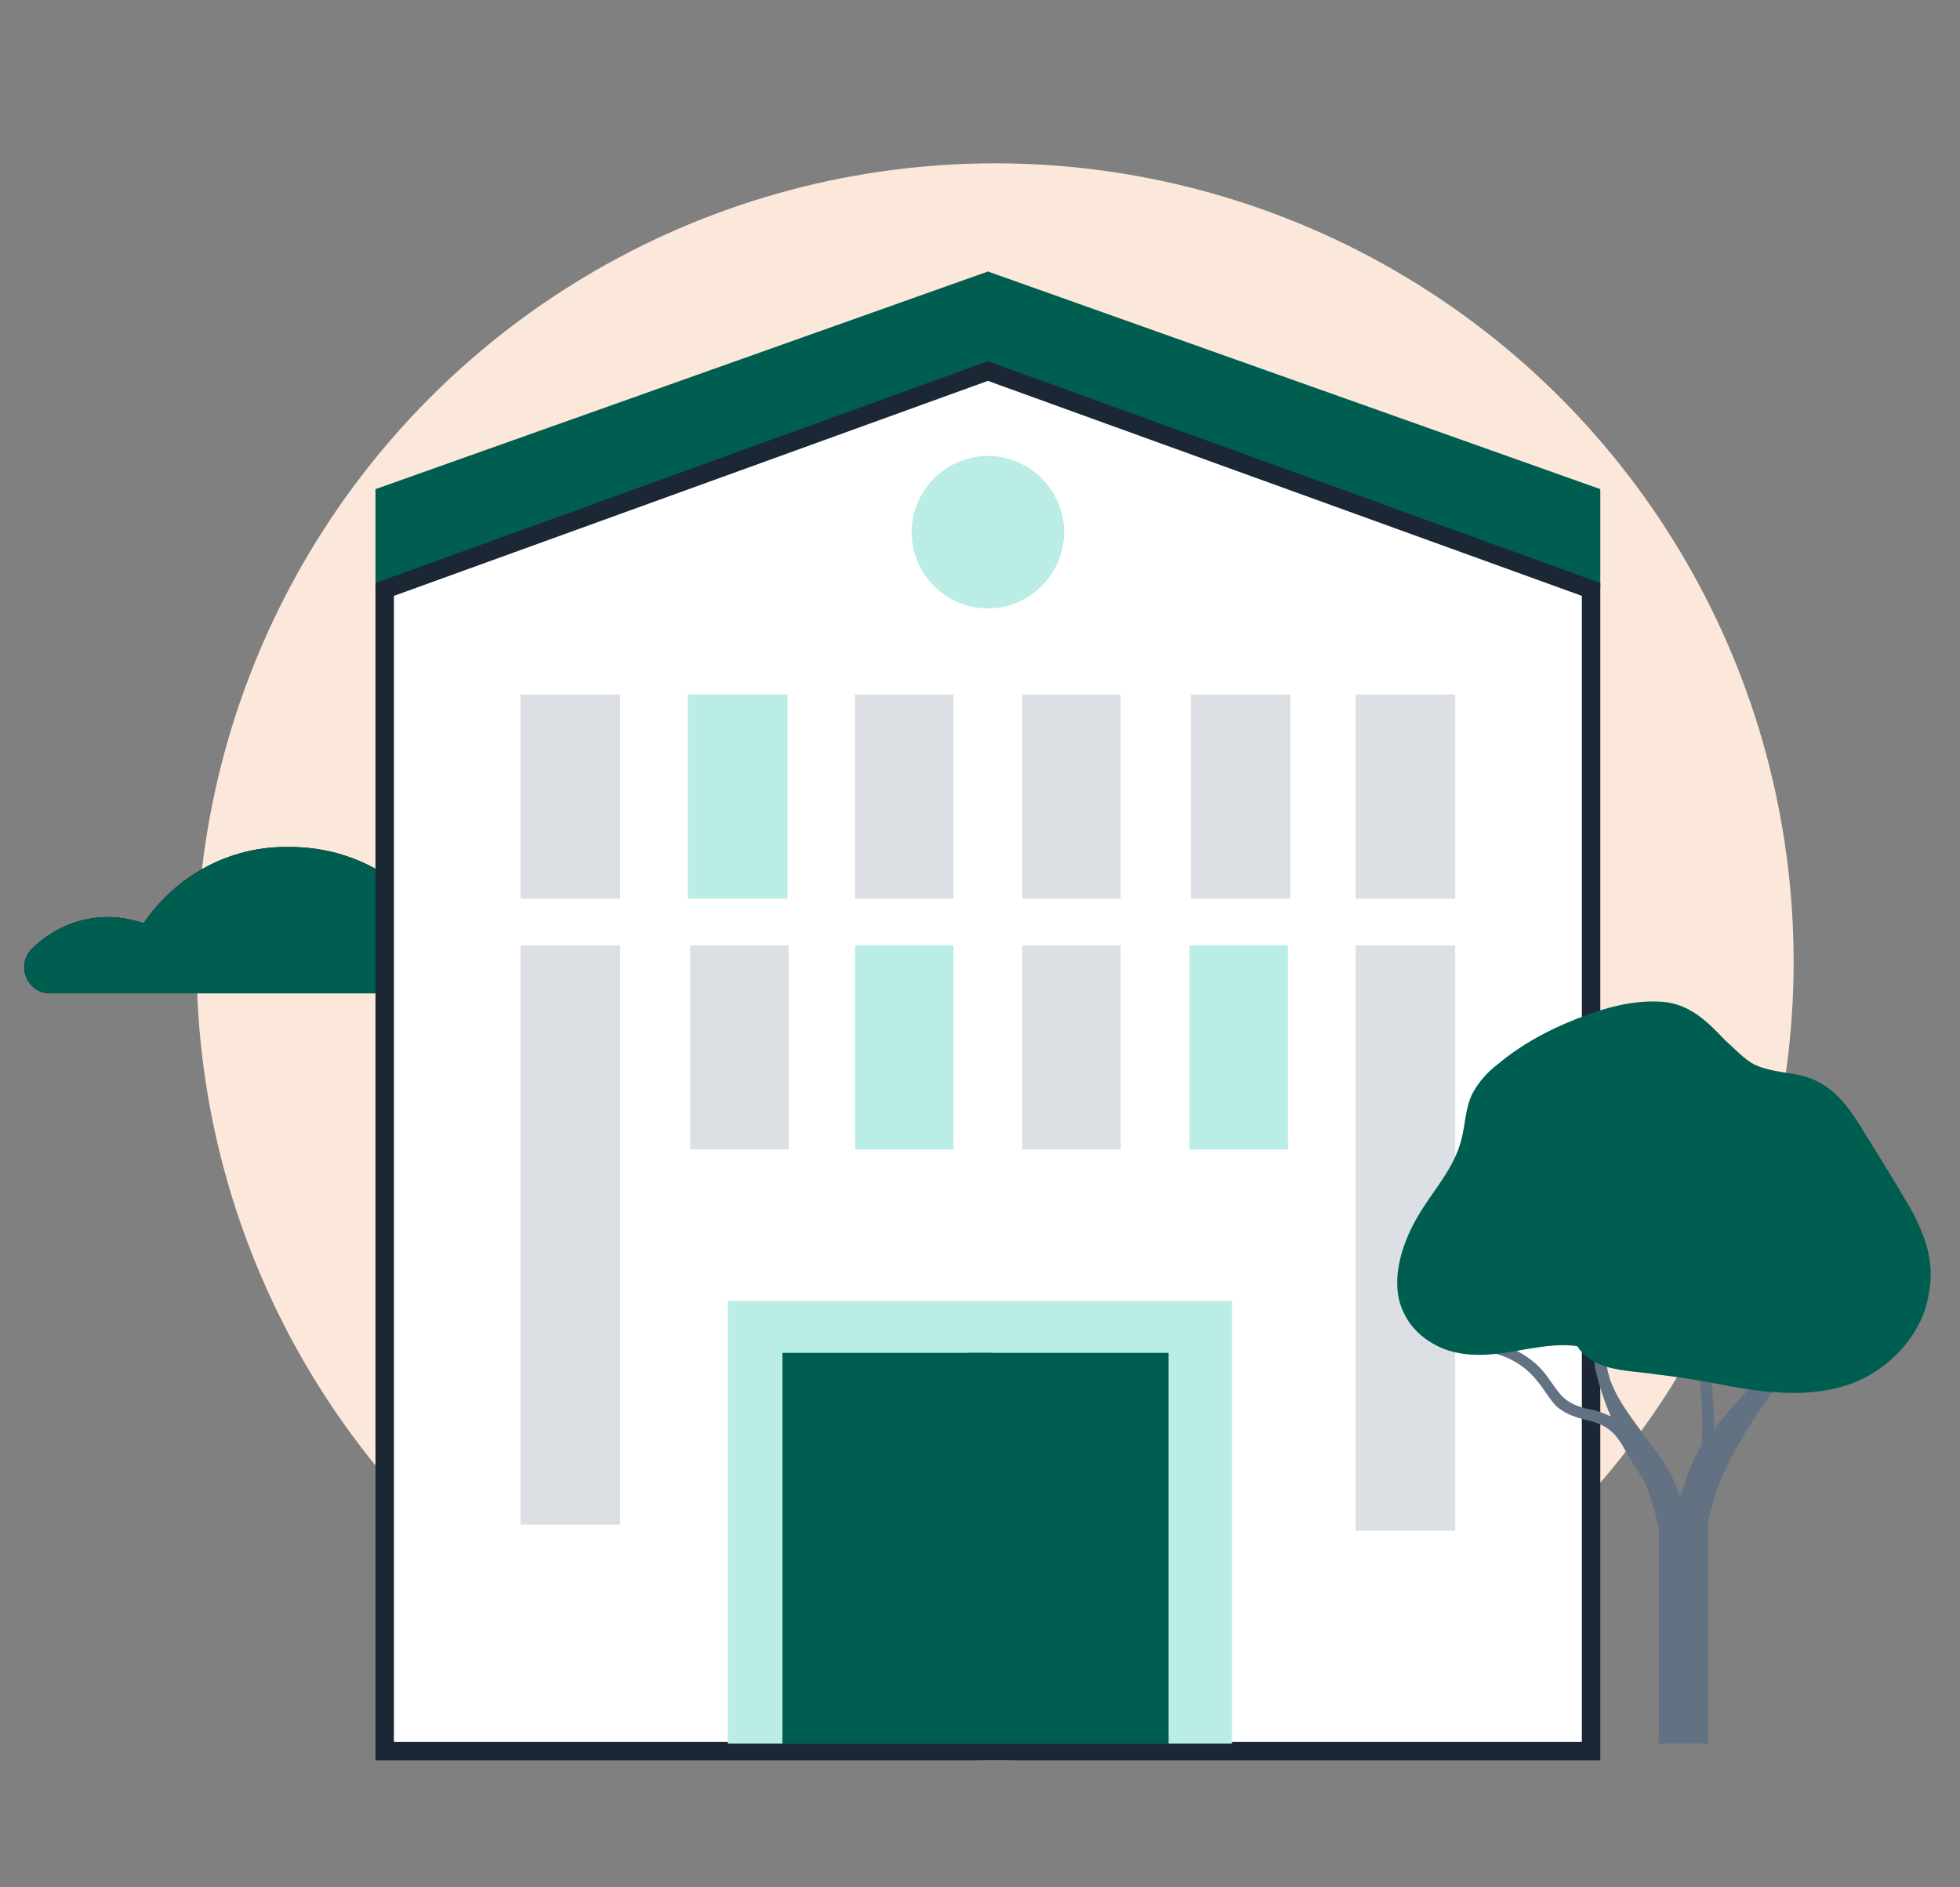 <svg width="108" height="104" viewBox="0 0 108 104" fill="none" xmlns="http://www.w3.org/2000/svg">
<rect x="0" y="0" width="108" height="104" fill="#808080" stroke="none"/>
<circle cx="54.833" cy="53" r="44" fill="#FBE8DA"/>
<path fill-rule="evenodd" clip-rule="evenodd" d="M88.18 32.376H20.69V26.954L54.435 14.961L88.18 26.954V32.376Z" fill="#005E51"/>
<path fill-rule="evenodd" clip-rule="evenodd" d="M33.46 54.736C34.341 54.736 34.612 53.517 33.799 53.178C33.392 52.975 32.85 52.907 32.376 52.907C31.901 52.907 31.427 52.975 30.953 53.178C29.869 51.281 27.633 50.264 25.464 50.806C25.058 50.942 24.651 51.077 24.244 51.281C22.55 48.502 19.501 46.673 15.977 46.673C12.589 46.605 9.676 48.299 7.914 50.874C7.304 50.671 6.626 50.535 5.949 50.535C4.323 50.535 2.832 51.213 1.748 52.297C0.867 53.178 1.477 54.736 2.764 54.736H33.46Z" fill="black"/>
<path fill-rule="evenodd" clip-rule="evenodd" d="M33.46 54.736C34.341 54.736 34.612 53.517 33.799 53.178C33.392 52.975 32.85 52.907 32.376 52.907C31.901 52.907 31.427 52.975 30.953 53.178C29.869 51.281 27.633 50.264 25.464 50.806C25.058 50.942 24.651 51.077 24.244 51.281C22.55 48.502 19.501 46.673 15.977 46.673C12.589 46.605 9.676 48.299 7.914 50.874C7.304 50.671 6.626 50.535 5.949 50.535C4.323 50.535 2.832 51.213 1.748 52.297C0.867 53.178 1.477 54.736 2.764 54.736H33.46Z" fill="#005E51"/>
<path d="M21.198 96.492V32.479L54.435 20.447L87.672 32.479V96.492H21.198Z" fill="white" stroke="#1B2734" stroke-width="1.016"/>
<path fill-rule="evenodd" clip-rule="evenodd" d="M58.636 29.326C58.636 31.63 56.739 33.527 54.435 33.527C52.131 33.527 50.234 31.63 50.234 29.326C50.234 27.022 52.131 25.125 54.435 25.125C56.739 25.125 58.636 27.022 58.636 29.326Z" fill="#B9EDE6"/>
<path fill-rule="evenodd" clip-rule="evenodd" d="M65.548 63.342H70.969V52.093H65.548V63.342Z" fill="#B9EDE6"/>
<path fill-rule="evenodd" clip-rule="evenodd" d="M65.615 49.519H71.104V38.271H65.615V49.519Z" fill="#DCDFE3"/>
<path fill-rule="evenodd" clip-rule="evenodd" d="M74.696 84.348H80.184V52.093H74.696V84.348Z" fill="#DCDFE3"/>
<path fill-rule="evenodd" clip-rule="evenodd" d="M74.696 49.519H80.184V38.271H74.696V49.519Z" fill="#DCDFE3"/>
<path fill-rule="evenodd" clip-rule="evenodd" d="M28.685 84.009H34.174V52.093H28.685V84.009Z" fill="#DCDFE3"/>
<path fill-rule="evenodd" clip-rule="evenodd" d="M28.685 49.519H34.174V38.271H28.685V49.519Z" fill="#DCDFE3"/>
<path fill-rule="evenodd" clip-rule="evenodd" d="M38.037 63.342H43.458V52.093H38.037V63.342Z" fill="#DCDFE3"/>
<path fill-rule="evenodd" clip-rule="evenodd" d="M37.902 49.519H43.391V38.271H37.902V49.519Z" fill="#B9EDE6"/>
<path fill-rule="evenodd" clip-rule="evenodd" d="M47.117 63.342H52.538V52.093H47.117V63.342Z" fill="#B9EDE6"/>
<path fill-rule="evenodd" clip-rule="evenodd" d="M47.117 49.519H52.538V38.271H47.117V49.519Z" fill="#DCDFE3"/>
<path fill-rule="evenodd" clip-rule="evenodd" d="M56.333 63.342H61.753V52.093H56.333V63.342Z" fill="#DCDFE3"/>
<path fill-rule="evenodd" clip-rule="evenodd" d="M56.333 49.519H61.753V38.271H56.333V49.519Z" fill="#DCDFE3"/>
<g clip-path="url(#clip0_62_10754)">
<path fill-rule="evenodd" clip-rule="evenodd" d="M39.577 97.672H67.927V71.347H39.577V97.672Z" fill="#B9EDE6"/>
<path fill-rule="evenodd" clip-rule="evenodd" d="M43.114 97.671H64.391V74.55H43.114V97.671Z" fill="#005E51"/>
<path fill-rule="evenodd" clip-rule="evenodd" d="M53.345 97.671H54.7V74.55H53.345V97.671Z" fill="#005E51"/>
</g>
<path fill-rule="evenodd" clip-rule="evenodd" d="M98.519 74.396C98.383 74.532 98.315 74.667 98.18 74.871C98.044 74.803 97.909 74.803 97.841 74.938C96.689 76.226 95.469 77.445 94.453 78.733C94.453 77.31 94.317 75.955 94.046 74.532C93.979 74.125 93.369 74.329 93.437 74.735C93.775 76.361 93.843 77.988 93.775 79.614C93.369 80.291 93.03 81.037 92.827 81.782C92.759 81.986 92.624 82.257 92.556 82.46C92.488 82.189 92.352 81.986 92.285 81.714C91.946 80.901 91.472 80.224 90.929 79.546C90.116 78.394 89.168 77.31 88.693 75.955C88.355 74.735 88.287 73.448 88.355 72.16C88.422 71.754 87.745 71.754 87.745 72.16C87.677 73.177 87.677 74.193 87.88 75.209C87.88 75.277 87.88 75.277 87.88 75.345C87.948 75.616 88.016 75.887 88.084 76.158C88.287 76.836 88.49 77.445 88.761 78.055C88.355 77.852 87.948 77.716 87.541 77.649C86.931 77.513 86.389 77.31 85.983 76.836C85.576 76.361 85.237 75.751 84.831 75.345C83.95 74.464 82.798 73.99 81.578 73.854C81.172 73.854 81.172 74.464 81.578 74.464C82.798 74.532 83.95 75.142 84.695 76.09C85.102 76.565 85.373 77.107 85.78 77.513C86.186 77.852 86.66 78.055 87.203 78.191C87.745 78.326 88.287 78.462 88.693 78.801C89.235 79.207 89.506 79.885 89.845 80.427C90.116 80.834 90.387 81.308 90.658 81.714C90.929 82.392 91.133 83.137 91.336 83.883C91.336 83.951 91.336 84.018 91.404 84.086V96.08H94.114V83.815C94.182 83.612 94.182 83.476 94.25 83.273C94.25 83.273 94.317 83.205 94.317 83.137C94.656 81.579 95.402 80.224 96.215 78.868C97.096 77.445 98.112 76.09 99.061 74.667C99.332 74.396 98.79 74.057 98.519 74.396Z" fill="#627282"/>
<path fill-rule="evenodd" clip-rule="evenodd" d="M105.274 66.592C104.326 64.966 103.309 63.34 102.293 61.713C101.412 60.358 100.463 59.477 98.972 59.206C98.227 59.071 97.414 59.003 96.668 58.664C96.059 58.325 95.584 57.783 95.042 57.309C94.026 56.224 93.077 55.344 91.654 55.208C90.028 55.073 88.334 55.547 86.843 56.157C85.285 56.767 83.794 57.58 82.506 58.664C81.964 59.071 81.49 59.613 81.151 60.222C80.745 61.036 80.745 61.916 80.541 62.73C80.135 64.424 78.915 65.643 78.102 67.066C77.357 68.354 76.747 70.048 77.085 71.606C77.424 72.962 78.373 73.843 79.525 74.317C81.083 74.927 82.71 74.588 84.268 74.317C85.149 74.181 86.03 74.046 86.911 74.181C87.521 75.13 88.605 75.401 89.621 75.537C91.383 75.74 93.077 75.943 94.771 76.282C97.888 76.892 101.48 77.298 104.122 74.994C105.206 74.046 106.087 72.758 106.291 71.2C106.629 69.506 106.02 67.947 105.274 66.592Z" fill="#005E51"/>
<defs>
<clipPath id="clip0_62_10754">
<rect width="27.782" height="24.394" fill="white" transform="translate(40.104 71.686)"/>
</clipPath>
</defs>
</svg>